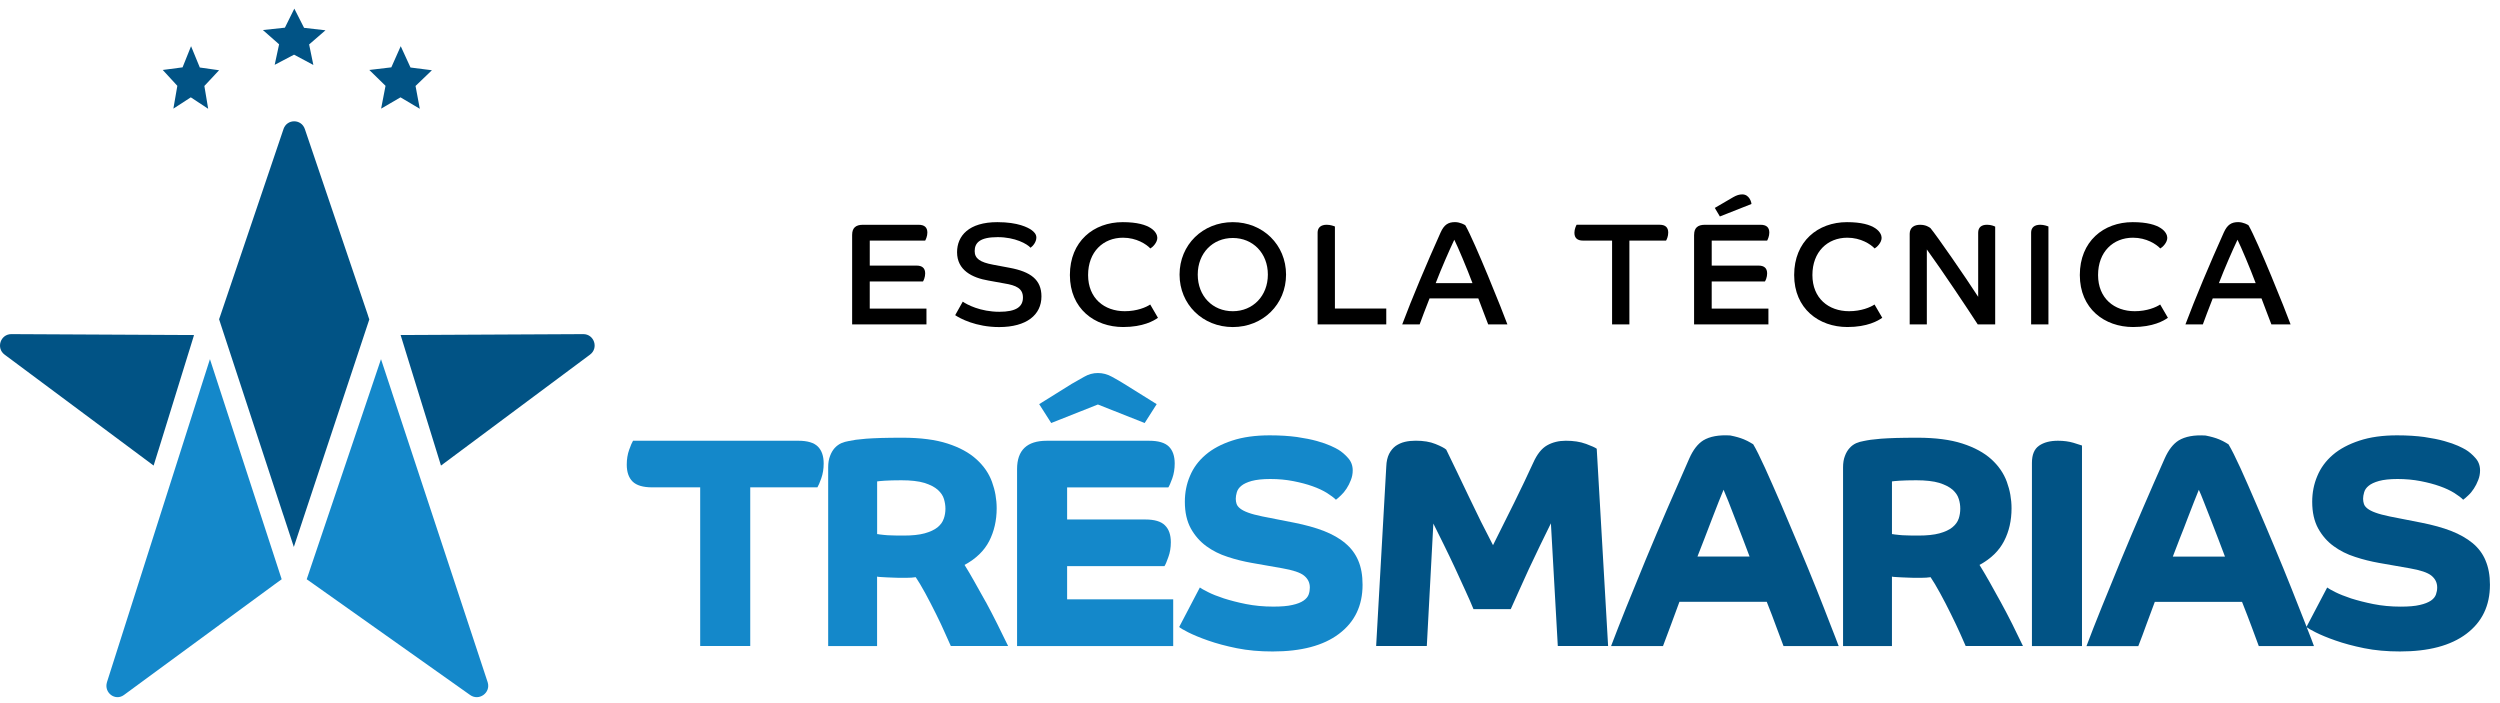 <svg width="185" height="52" viewBox="0 0 185 52" fill="none" xmlns="http://www.w3.org/2000/svg">
<path d="M59.071 32.615H46.845C46.772 32.732 46.674 32.954 46.557 33.286C46.44 33.619 46.38 33.985 46.38 34.382C46.38 34.931 46.524 35.348 46.812 35.634C47.105 35.921 47.589 36.064 48.268 36.064H51.814V47.806H55.518V36.064H60.488C60.561 35.947 60.659 35.725 60.776 35.393C60.893 35.06 60.952 34.694 60.952 34.297C60.952 33.75 60.809 33.331 60.521 33.045C60.234 32.758 59.751 32.615 59.071 32.615Z" fill="#1488CA"/>
<path d="M72.944 44.539C72.656 44.017 72.376 43.522 72.108 43.045C71.847 42.575 71.598 42.157 71.377 41.805C72.219 41.348 72.827 40.762 73.199 40.043C73.564 39.326 73.754 38.517 73.754 37.617C73.754 36.938 73.637 36.286 73.408 35.66C73.179 35.028 72.794 34.473 72.252 33.983C71.716 33.495 71.004 33.109 70.115 32.822C69.227 32.535 68.117 32.391 66.784 32.391C66.163 32.391 65.634 32.398 65.203 32.41C64.765 32.423 64.393 32.442 64.093 32.464C63.786 32.489 63.538 32.516 63.336 32.542C63.14 32.574 62.963 32.601 62.819 32.634C62.623 32.666 62.434 32.719 62.252 32.797C62.069 32.883 61.906 32.999 61.763 33.157C61.625 33.314 61.508 33.508 61.423 33.745C61.331 33.98 61.285 34.26 61.285 34.585V47.807H64.904V42.667C64.95 42.687 65.034 42.693 65.165 42.699C65.302 42.712 65.446 42.718 65.609 42.725C65.773 42.731 65.936 42.737 66.086 42.744C66.243 42.75 66.367 42.756 66.451 42.756H67.131C67.346 42.756 67.556 42.744 67.764 42.711C67.954 42.991 68.189 43.382 68.464 43.885C68.739 44.388 68.999 44.902 69.261 45.424C69.522 45.946 69.751 46.434 69.948 46.885C70.151 47.335 70.288 47.642 70.36 47.804H74.6C74.344 47.276 74.077 46.728 73.796 46.168C73.515 45.608 73.235 45.066 72.948 44.538M69.838 38.379C69.759 38.628 69.602 38.836 69.375 39.024C69.146 39.206 68.827 39.356 68.421 39.468C68.015 39.58 67.494 39.632 66.86 39.632C66.514 39.632 66.233 39.632 66.004 39.619C65.775 39.613 65.586 39.606 65.437 39.587C65.293 39.575 65.176 39.562 65.097 39.549C65.012 39.53 64.954 39.524 64.908 39.524V35.624C64.98 35.611 65.169 35.592 65.469 35.572C65.775 35.553 66.181 35.54 66.704 35.54C67.41 35.54 67.983 35.606 68.408 35.735C68.839 35.873 69.165 36.041 69.395 36.245C69.624 36.453 69.781 36.681 69.852 36.924C69.924 37.165 69.962 37.406 69.962 37.641C69.962 37.896 69.924 38.144 69.839 38.385" fill="#1488CA"/>
<path d="M86.457 36.066C86.536 35.949 86.628 35.727 86.751 35.394C86.868 35.061 86.928 34.696 86.928 34.298C86.928 33.751 86.784 33.332 86.497 33.046C86.203 32.76 85.72 32.616 85.04 32.616H77.458C75.995 32.616 75.263 33.314 75.263 34.716V47.808H86.817V44.351H78.967V41.893H86.171C86.25 41.776 86.342 41.554 86.459 41.221C86.582 40.889 86.642 40.523 86.642 40.126C86.642 39.577 86.498 39.16 86.204 38.873C85.917 38.586 85.434 38.442 84.754 38.442H78.967V36.068H86.459V36.066H86.457Z" fill="#1488CA"/>
<path d="M81.245 29.933L84.706 31.303L85.595 29.907L83.178 28.4C82.923 28.242 82.63 28.067 82.29 27.884C81.95 27.695 81.603 27.604 81.244 27.604C80.885 27.604 80.551 27.695 80.225 27.884C79.898 28.067 79.598 28.244 79.317 28.4L76.9 29.907L77.79 31.303L81.244 29.933H81.245Z" fill="#1488CA"/>
<path d="M99.548 40.188C99.117 39.835 98.588 39.535 97.96 39.288C97.334 39.047 96.602 38.845 95.779 38.681L93.427 38.218C92.984 38.126 92.63 38.035 92.369 37.937C92.115 37.846 91.913 37.741 91.774 37.631C91.63 37.52 91.545 37.403 91.506 37.286C91.468 37.169 91.447 37.044 91.447 36.907C91.447 36.77 91.473 36.601 91.526 36.425C91.579 36.242 91.69 36.086 91.859 35.949C92.03 35.805 92.284 35.688 92.622 35.591C92.968 35.499 93.426 35.446 94 35.446C94.608 35.446 95.175 35.499 95.704 35.603C96.24 35.708 96.71 35.832 97.129 35.982C97.541 36.127 97.892 36.294 98.193 36.478C98.487 36.667 98.71 36.83 98.859 36.981C98.963 36.902 99.087 36.798 99.231 36.655C99.381 36.517 99.519 36.349 99.643 36.158C99.767 35.969 99.879 35.753 99.964 35.526C100.055 35.297 100.101 35.056 100.101 34.809C100.101 34.449 99.984 34.143 99.755 33.889C99.526 33.629 99.285 33.426 99.037 33.276C98.919 33.204 98.73 33.106 98.469 32.989C98.214 32.873 97.874 32.754 97.463 32.638C97.045 32.521 96.555 32.423 95.974 32.338C95.399 32.259 94.726 32.215 93.957 32.215C92.892 32.215 91.965 32.344 91.174 32.606C90.383 32.866 89.73 33.213 89.214 33.656C88.691 34.1 88.306 34.622 88.058 35.221C87.802 35.815 87.679 36.454 87.679 37.132C87.679 37.915 87.83 38.573 88.123 39.109C88.416 39.637 88.803 40.075 89.266 40.414C89.73 40.753 90.258 41.021 90.853 41.21C91.442 41.406 92.035 41.549 92.624 41.654L94.89 42.052C95.674 42.189 96.21 42.364 96.497 42.593C96.784 42.828 96.928 43.114 96.928 43.474C96.928 43.65 96.902 43.819 96.843 43.989C96.784 44.159 96.653 44.316 96.463 44.446C96.274 44.576 96.001 44.688 95.641 44.766C95.288 44.851 94.811 44.889 94.222 44.889C93.498 44.889 92.825 44.823 92.205 44.7C91.585 44.577 91.036 44.432 90.566 44.282C90.089 44.125 89.697 43.97 89.391 43.813C89.078 43.655 88.88 43.545 88.789 43.474L87.26 46.396C87.333 46.469 87.554 46.605 87.932 46.794C88.311 46.983 88.8 47.191 89.407 47.401C90.015 47.615 90.721 47.806 91.523 47.968C92.334 48.132 93.215 48.209 94.174 48.209C96.29 48.209 97.93 47.779 99.086 46.904C100.249 46.029 100.83 44.823 100.83 43.272C100.83 42.58 100.726 41.981 100.509 41.478C100.293 40.975 99.974 40.546 99.543 40.193" fill="#1488CA"/>
<path d="M117.347 32.843C116.928 32.686 116.432 32.615 115.871 32.615C115.355 32.615 114.892 32.725 114.487 32.954C114.082 33.182 113.737 33.619 113.456 34.251C113.031 35.183 112.56 36.162 112.05 37.201C111.534 38.23 111.019 39.282 110.483 40.344C109.876 39.189 109.282 37.995 108.7 36.763C108.111 35.53 107.557 34.368 107.021 33.272C106.892 33.156 106.623 33.017 106.224 32.855C105.826 32.691 105.335 32.612 104.761 32.612C104.48 32.612 104.213 32.638 103.964 32.697C103.708 32.756 103.487 32.861 103.283 32.997C103.087 33.14 102.925 33.336 102.794 33.585C102.67 33.84 102.598 34.146 102.585 34.517L101.835 47.804H105.584L106.068 38.744C106.309 39.221 106.565 39.742 106.845 40.31C107.126 40.877 107.399 41.451 107.668 42.025C107.936 42.599 108.19 43.154 108.431 43.69C108.672 44.218 108.881 44.681 109.039 45.078H111.795C111.972 44.681 112.174 44.232 112.403 43.723C112.632 43.214 112.873 42.671 113.134 42.111C113.395 41.55 113.663 40.983 113.944 40.409C114.225 39.835 114.499 39.274 114.767 38.725L115.277 47.804H119L118.158 33.205C118.041 33.12 117.773 32.997 117.348 32.84" fill="#015385"/>
<path d="M134.407 43.566C134.015 42.581 133.584 41.544 133.127 40.455C132.67 39.359 132.225 38.315 131.8 37.317C131.369 36.319 130.971 35.426 130.613 34.63C130.246 33.827 129.96 33.247 129.737 32.875C129.706 32.862 129.633 32.815 129.516 32.745C129.399 32.673 129.241 32.594 129.046 32.511C128.764 32.394 128.431 32.302 128.039 32.224C127.191 32.172 126.525 32.296 126.041 32.589C125.636 32.844 125.291 33.288 125.01 33.92C124.481 35.113 123.939 36.352 123.383 37.637C122.829 38.922 122.293 40.18 121.783 41.414C121.273 42.647 120.797 43.815 120.352 44.917C119.908 46.019 119.536 46.979 119.221 47.807H123.063C123.265 47.279 123.461 46.749 123.651 46.234C123.835 45.718 124.043 45.151 124.279 44.531H130.738C131.02 45.236 131.255 45.855 131.444 46.379C131.64 46.907 131.817 47.383 131.98 47.807H136.061C135.938 47.481 135.734 46.938 135.434 46.183C135.14 45.42 134.801 44.547 134.409 43.568M125.611 41.186C125.776 40.755 125.951 40.298 126.147 39.81C126.336 39.327 126.52 38.85 126.695 38.381C126.878 37.918 127.041 37.494 127.185 37.122C127.335 36.743 127.452 36.45 127.543 36.241C127.629 36.436 127.752 36.73 127.908 37.122C128.06 37.513 128.229 37.937 128.406 38.407C128.583 38.87 128.764 39.353 128.96 39.841C129.15 40.338 129.319 40.788 129.47 41.186H125.61H125.611Z" fill="#015385"/>
<path d="M148.045 44.539C147.758 44.017 147.478 43.522 147.216 43.045C146.947 42.575 146.706 42.157 146.484 41.805C147.326 41.348 147.928 40.762 148.299 40.043C148.672 39.326 148.854 38.517 148.854 37.617C148.854 36.938 148.737 36.286 148.508 35.66C148.279 35.028 147.894 34.473 147.358 33.983C146.816 33.495 146.104 33.109 145.215 32.822C144.327 32.535 143.217 32.391 141.89 32.391C141.27 32.391 140.741 32.398 140.303 32.41C139.866 32.423 139.493 32.442 139.193 32.464C138.893 32.489 138.638 32.516 138.442 32.542C138.24 32.574 138.063 32.601 137.92 32.634C137.724 32.666 137.534 32.719 137.352 32.797C137.169 32.883 137.006 32.999 136.869 33.157C136.725 33.314 136.608 33.508 136.523 33.745C136.431 33.98 136.386 34.26 136.386 34.585V47.807H140.004V42.667C140.05 42.687 140.134 42.693 140.273 42.699C140.402 42.712 140.554 42.718 140.716 42.725C140.881 42.731 141.037 42.737 141.192 42.744C141.344 42.75 141.467 42.756 141.558 42.756H142.23C142.445 42.756 142.655 42.744 142.863 42.711C143.053 42.991 143.288 43.382 143.563 43.885C143.838 44.388 144.105 44.902 144.36 45.424C144.621 45.946 144.85 46.434 145.054 46.885C145.249 47.335 145.387 47.642 145.459 47.804H149.699C149.443 47.276 149.182 46.728 148.901 46.168C148.62 45.608 148.334 45.066 148.045 44.538M144.943 38.379C144.858 38.628 144.701 38.836 144.472 39.024C144.243 39.206 143.931 39.356 143.518 39.468C143.113 39.578 142.591 39.632 141.958 39.632C141.618 39.632 141.331 39.632 141.102 39.619C140.873 39.613 140.683 39.606 140.541 39.587C140.391 39.575 140.274 39.562 140.195 39.549C140.11 39.53 140.051 39.524 140.005 39.524V35.624C140.078 35.611 140.266 35.592 140.573 35.572C140.873 35.553 141.285 35.54 141.801 35.54C142.514 35.54 143.081 35.606 143.512 35.735C143.937 35.873 144.269 36.041 144.499 36.245C144.728 36.453 144.878 36.681 144.949 36.924C145.028 37.165 145.06 37.406 145.06 37.641C145.06 37.896 145.022 38.144 144.943 38.385" fill="#015385"/>
<path d="M152.29 32.615C151.717 32.615 151.251 32.732 150.892 32.98C150.54 33.222 150.363 33.646 150.363 34.253V47.807H154.067V32.968C153.976 32.936 153.767 32.87 153.434 32.766C153.1 32.668 152.721 32.615 152.29 32.615Z" fill="#015385"/>
<path d="M183.93 41.473C183.721 40.97 183.395 40.541 182.97 40.188C182.539 39.835 182.009 39.535 181.382 39.288C180.755 39.047 180.024 38.845 179.195 38.681L176.843 38.218C176.406 38.126 176.052 38.035 175.791 37.937C175.53 37.846 175.335 37.741 175.19 37.631C175.052 37.52 174.961 37.403 174.929 37.286C174.891 37.169 174.869 37.044 174.869 36.907C174.869 36.77 174.895 36.601 174.948 36.425C175 36.242 175.112 36.086 175.281 35.949C175.452 35.805 175.706 35.688 176.046 35.591C176.385 35.499 176.843 35.446 177.423 35.446C178.003 35.446 178.598 35.499 179.127 35.603C179.663 35.708 180.133 35.832 180.552 35.982C180.964 36.127 181.315 36.294 181.616 36.478C181.91 36.667 182.133 36.83 182.275 36.981C182.38 36.902 182.511 36.798 182.654 36.655C182.806 36.517 182.942 36.349 183.066 36.158C183.19 35.969 183.302 35.753 183.387 35.526C183.479 35.297 183.524 35.056 183.524 34.809C183.524 34.449 183.407 34.143 183.178 33.889C182.949 33.629 182.708 33.426 182.46 33.276C182.336 33.204 182.153 33.106 181.892 32.989C181.632 32.873 181.297 32.754 180.88 32.638C180.468 32.521 179.972 32.423 179.398 32.338C178.825 32.259 178.151 32.215 177.381 32.215C176.317 32.215 175.389 32.344 174.598 32.606C173.808 32.866 173.148 33.213 172.632 33.657C172.115 34.1 171.73 34.623 171.482 35.222C171.228 35.817 171.103 36.455 171.103 37.133C171.103 37.917 171.253 38.574 171.547 39.11C171.841 39.638 172.22 40.076 172.69 40.415C173.153 40.754 173.682 41.022 174.278 41.211C174.867 41.407 175.459 41.55 176.048 41.656L178.315 42.053C179.098 42.19 179.635 42.365 179.921 42.594C180.208 42.829 180.352 43.116 180.352 43.475C180.352 43.651 180.32 43.82 180.261 43.99C180.201 44.161 180.077 44.317 179.888 44.447C179.692 44.577 179.417 44.689 179.065 44.767C178.713 44.852 178.236 44.891 177.647 44.891C176.922 44.891 176.248 44.825 175.628 44.701C175.009 44.578 174.46 44.434 173.983 44.284C173.512 44.126 173.12 43.971 172.807 43.814C172.501 43.657 172.297 43.546 172.212 43.475L170.683 46.384C170.664 46.318 170.638 46.254 170.611 46.188C170.317 45.425 169.971 44.552 169.579 43.573C169.188 42.587 168.763 41.55 168.306 40.461C167.85 39.365 167.404 38.322 166.973 37.324C166.548 36.326 166.15 35.432 165.792 34.636C165.425 33.834 165.133 33.253 164.909 32.88C164.884 32.867 164.811 32.82 164.694 32.751C164.571 32.678 164.419 32.599 164.223 32.516C163.942 32.399 163.609 32.307 163.211 32.229C162.369 32.175 161.703 32.301 161.219 32.594C160.813 32.85 160.469 33.293 160.188 33.925C159.659 35.118 159.11 36.358 158.561 37.642C158.006 38.927 157.471 40.185 156.961 41.419C156.451 42.652 155.974 43.82 155.53 44.922C155.086 46.024 154.707 46.984 154.399 47.812H158.234C158.443 47.284 158.64 46.754 158.823 46.239C159.012 45.724 159.221 45.156 159.456 44.536H165.91C166.191 45.241 166.426 45.861 166.622 46.382C166.812 46.911 166.995 47.387 167.151 47.811H171.233C171.128 47.517 170.952 47.054 170.697 46.414C170.783 46.486 171.004 46.616 171.356 46.792C171.735 46.982 172.225 47.19 172.832 47.399C173.44 47.614 174.145 47.804 174.948 47.967C175.752 48.131 176.64 48.208 177.6 48.208C179.716 48.208 181.349 47.778 182.512 46.903C183.674 46.028 184.256 44.822 184.256 43.271C184.256 42.579 184.145 41.979 183.929 41.477M160.788 41.19C160.952 40.759 161.128 40.302 161.317 39.813C161.513 39.331 161.696 38.854 161.872 38.385C162.048 37.922 162.211 37.498 162.361 37.126C162.513 36.747 162.63 36.454 162.714 36.245C162.805 36.44 162.929 36.733 163.08 37.126C163.236 37.517 163.407 37.941 163.584 38.41C163.76 38.874 163.942 39.356 164.138 39.845C164.328 40.342 164.497 40.791 164.648 41.188H160.788V41.19Z" fill="#015385"/>
<path d="M27.238 23.359L22.559 9.551C22.3 8.786 21.243 8.786 20.979 9.546V9.551L16.306 23.354L16.212 23.626L16.301 23.895V23.9L20.954 38.077C20.959 38.086 20.959 38.096 20.964 38.1L21.744 40.474L22.538 38.076L27.329 23.636L27.234 23.359H27.236H27.238Z" fill="#015385"/>
<path d="M11.368 34.453L11.708 33.357C11.713 33.348 11.717 33.334 11.722 33.319L14.024 25.878C14.024 25.878 14.03 25.868 14.03 25.864L14.359 24.793L13.228 24.788L0.846 24.725H0.84C0.034 24.725 -0.31 25.759 0.341 26.243L10.42 33.746L11.368 34.452V34.453Z" fill="#015385"/>
<path d="M29.645 24.79L29.979 25.871V25.876L32.282 33.319L32.632 34.453L33.58 33.747L43.661 26.242C44.313 25.758 43.972 24.725 43.165 24.725H43.16L30.776 24.787L29.645 24.792V24.79Z" fill="#015385"/>
<path d="M20.326 4.797L21.759 4.045L23.188 4.808L22.875 3.288L24.086 2.241L22.501 2.06L21.78 0.639L21.083 2.048L19.454 2.223L20.653 3.279L20.327 4.796L20.326 4.797Z" fill="#015385"/>
<path d="M12.83 8.039L14.12 7.203L15.405 8.05L15.123 6.361L16.212 5.198L14.786 4.996L14.138 3.418L13.51 4.984L12.043 5.177L13.123 6.351L12.83 8.038V8.039Z" fill="#015385"/>
<path d="M28.203 8.039L29.637 7.203L31.065 8.05L30.75 6.361L31.961 5.198L30.377 4.996L29.654 3.418L28.958 4.984L27.329 5.177L28.529 6.351L28.203 8.038V8.039Z" fill="#015385"/>
<path d="M20.649 42.268L16.323 28.996L15.536 26.578L14.763 28.996V29.002L7.918 50.473C7.918 50.473 7.913 50.487 7.913 50.492C7.682 51.262 8.528 51.902 9.172 51.429L20.344 43.227L20.844 42.865L20.65 42.273V42.268H20.649Z" fill="#1488CA"/>
<path d="M36.083 50.473L28.993 29.002V28.996L28.194 26.578L27.379 28.996L22.898 42.267V42.273L22.697 42.865L23.21 43.227L34.786 51.428C35.446 51.903 36.329 51.262 36.089 50.492C36.089 50.487 36.084 50.478 36.084 50.473" fill="#1488CA"/>
<path d="M63.06 17.363C63.06 16.88 63.318 16.634 63.845 16.634H67.978C68.41 16.634 68.625 16.826 68.625 17.214C68.625 17.483 68.506 17.729 68.463 17.805H64.362V19.654H67.828C68.248 19.654 68.463 19.847 68.463 20.234C68.463 20.503 68.355 20.75 68.302 20.826H64.361V22.836H68.558V24.007H63.058V17.365L63.06 17.363Z" fill="black"/>
<path d="M71.241 22.319C71.542 22.533 72.543 23.072 73.954 23.072C75.203 23.072 75.698 22.695 75.698 22.018C75.698 21.341 75.191 21.115 74.332 20.976L73.147 20.761C71.942 20.557 70.823 19.998 70.823 18.665C70.823 17.45 71.694 16.439 73.805 16.439C75.366 16.439 76.067 16.848 76.302 16.999C76.528 17.16 76.69 17.332 76.69 17.579C76.69 17.912 76.431 18.213 76.26 18.332C76.013 18.053 75.129 17.548 73.827 17.548C72.524 17.548 72.126 17.956 72.126 18.58C72.126 19.127 72.514 19.408 73.504 19.59L74.709 19.816C76.27 20.107 77.067 20.698 77.067 21.934C77.067 23.299 75.969 24.203 73.935 24.203C72.213 24.203 71.028 23.558 70.684 23.322L71.243 22.323V22.32L71.241 22.319Z" fill="black"/>
<path d="M85.696 23.512C85.384 23.738 84.587 24.2 83.113 24.2C81.003 24.2 79.172 22.846 79.172 20.352C79.172 17.859 80.928 16.439 83.08 16.439C85.232 16.439 85.642 17.245 85.642 17.601C85.642 17.956 85.288 18.299 85.126 18.386C84.835 18.075 84.103 17.59 83.103 17.59C81.639 17.59 80.519 18.632 80.519 20.352C80.519 22.073 81.715 23.029 83.232 23.029C84.137 23.029 84.814 22.738 85.116 22.533L85.686 23.512H85.696Z" fill="black"/>
<path d="M95.168 20.32C95.168 22.524 93.457 24.202 91.227 24.202C88.998 24.202 87.287 22.524 87.287 20.32C87.287 18.116 88.999 16.439 91.227 16.439C93.456 16.439 95.168 18.116 95.168 20.32ZM93.822 20.32C93.822 18.73 92.713 17.611 91.227 17.611C89.742 17.611 88.633 18.73 88.633 20.32C88.633 21.911 89.731 23.03 91.227 23.03C92.723 23.03 93.822 21.891 93.822 20.32Z" fill="black"/>
<path d="M97.502 17.224C97.502 16.826 97.76 16.632 98.181 16.632C98.451 16.632 98.709 16.729 98.784 16.761V22.834H102.584V24.006H97.503V17.223L97.502 17.224Z" fill="black"/>
<path d="M103.764 24.006C104.485 22.083 105.572 19.502 106.606 17.201C106.864 16.631 107.165 16.437 107.672 16.437C108.049 16.437 108.404 16.641 108.436 16.673C109.125 17.877 111.201 23.048 111.547 24.004H110.125C109.985 23.66 109.619 22.66 109.394 22.08H105.787C105.475 22.865 105.215 23.564 105.054 24.004H103.763L103.764 24.006ZM108.964 20.954C108.566 19.889 107.878 18.256 107.618 17.741C107.242 18.537 106.671 19.837 106.241 20.954H108.964Z" fill="black"/>
<path d="M119.295 17.804H117.142C116.722 17.804 116.507 17.611 116.507 17.224C116.507 16.955 116.626 16.708 116.669 16.632H122.815C123.234 16.632 123.449 16.825 123.449 17.212C123.449 17.482 123.341 17.728 123.288 17.804H120.575V24.007H119.294V17.804H119.295Z" fill="black"/>
<path d="M125.366 17.363C125.366 16.88 125.624 16.634 126.151 16.634H130.284C130.714 16.634 130.929 16.826 130.929 17.214C130.929 17.483 130.811 17.729 130.768 17.805H126.667V19.654H130.133C130.553 19.654 130.768 19.847 130.768 20.234C130.768 20.503 130.66 20.75 130.606 20.826H126.666V22.835H130.863V24.007H125.362V17.365L125.366 17.363ZM126.895 15.386L128.261 14.589C128.509 14.45 128.702 14.385 128.93 14.385C129.446 14.385 129.607 14.955 129.607 15.095L127.271 16.019L126.895 15.386Z" fill="black"/>
<path d="M139.292 23.512C138.979 23.738 138.183 24.2 136.709 24.2C134.599 24.2 132.768 22.846 132.768 20.352C132.768 17.859 134.524 16.439 136.677 16.439C138.83 16.439 139.24 17.245 139.24 17.601C139.24 17.956 138.885 18.299 138.723 18.386C138.432 18.075 137.701 17.59 136.701 17.59C135.237 17.59 134.118 18.632 134.118 20.352C134.118 22.073 135.313 23.029 136.831 23.029C137.735 23.029 138.413 22.738 138.715 22.533L139.286 23.512H139.297L139.293 23.515L139.292 23.512Z" fill="black"/>
<path d="M141.315 17.322C141.315 16.816 141.67 16.634 142.09 16.634C142.51 16.634 142.758 16.806 142.854 16.88C143.306 17.417 145.449 20.513 146.385 21.965V17.224C146.385 16.826 146.622 16.632 147.042 16.632C147.333 16.632 147.569 16.729 147.644 16.772V24.006H146.353C145.589 22.823 143.717 20.018 142.586 18.459V24.006H141.317V17.319L141.315 17.322Z" fill="black"/>
<path d="M150.302 17.224C150.302 16.826 150.56 16.632 150.981 16.632C151.25 16.632 151.509 16.729 151.584 16.761V24.005H150.303V17.221L150.302 17.224Z" fill="black"/>
<path d="M160.431 23.512C160.118 23.738 159.322 24.2 157.848 24.2C155.738 24.2 153.907 22.846 153.907 20.352C153.907 17.859 155.663 16.439 157.816 16.439C159.969 16.439 160.379 17.245 160.379 17.601C160.379 17.956 160.024 18.299 159.862 18.386C159.571 18.075 158.84 17.59 157.84 17.59C156.376 17.59 155.257 18.632 155.257 20.352C155.257 22.073 156.452 23.029 157.97 23.029C158.874 23.029 159.552 22.738 159.853 22.533L160.423 23.512H160.435L160.431 23.515V23.512Z" fill="black"/>
<path d="M161.722 24.006C162.443 22.083 163.529 19.502 164.563 17.201C164.821 16.631 165.123 16.437 165.629 16.437C166.005 16.437 166.36 16.641 166.392 16.673C167.081 17.877 169.16 23.048 169.503 24.004H168.082C167.942 23.66 167.576 22.66 167.35 22.08H163.743C163.431 22.865 163.173 23.564 163.011 24.004H161.72L161.722 24.006ZM166.921 20.954C166.523 19.889 165.835 18.256 165.575 17.741C165.198 18.537 164.628 19.837 164.198 20.954H166.921Z" fill="black"/>
</svg>

